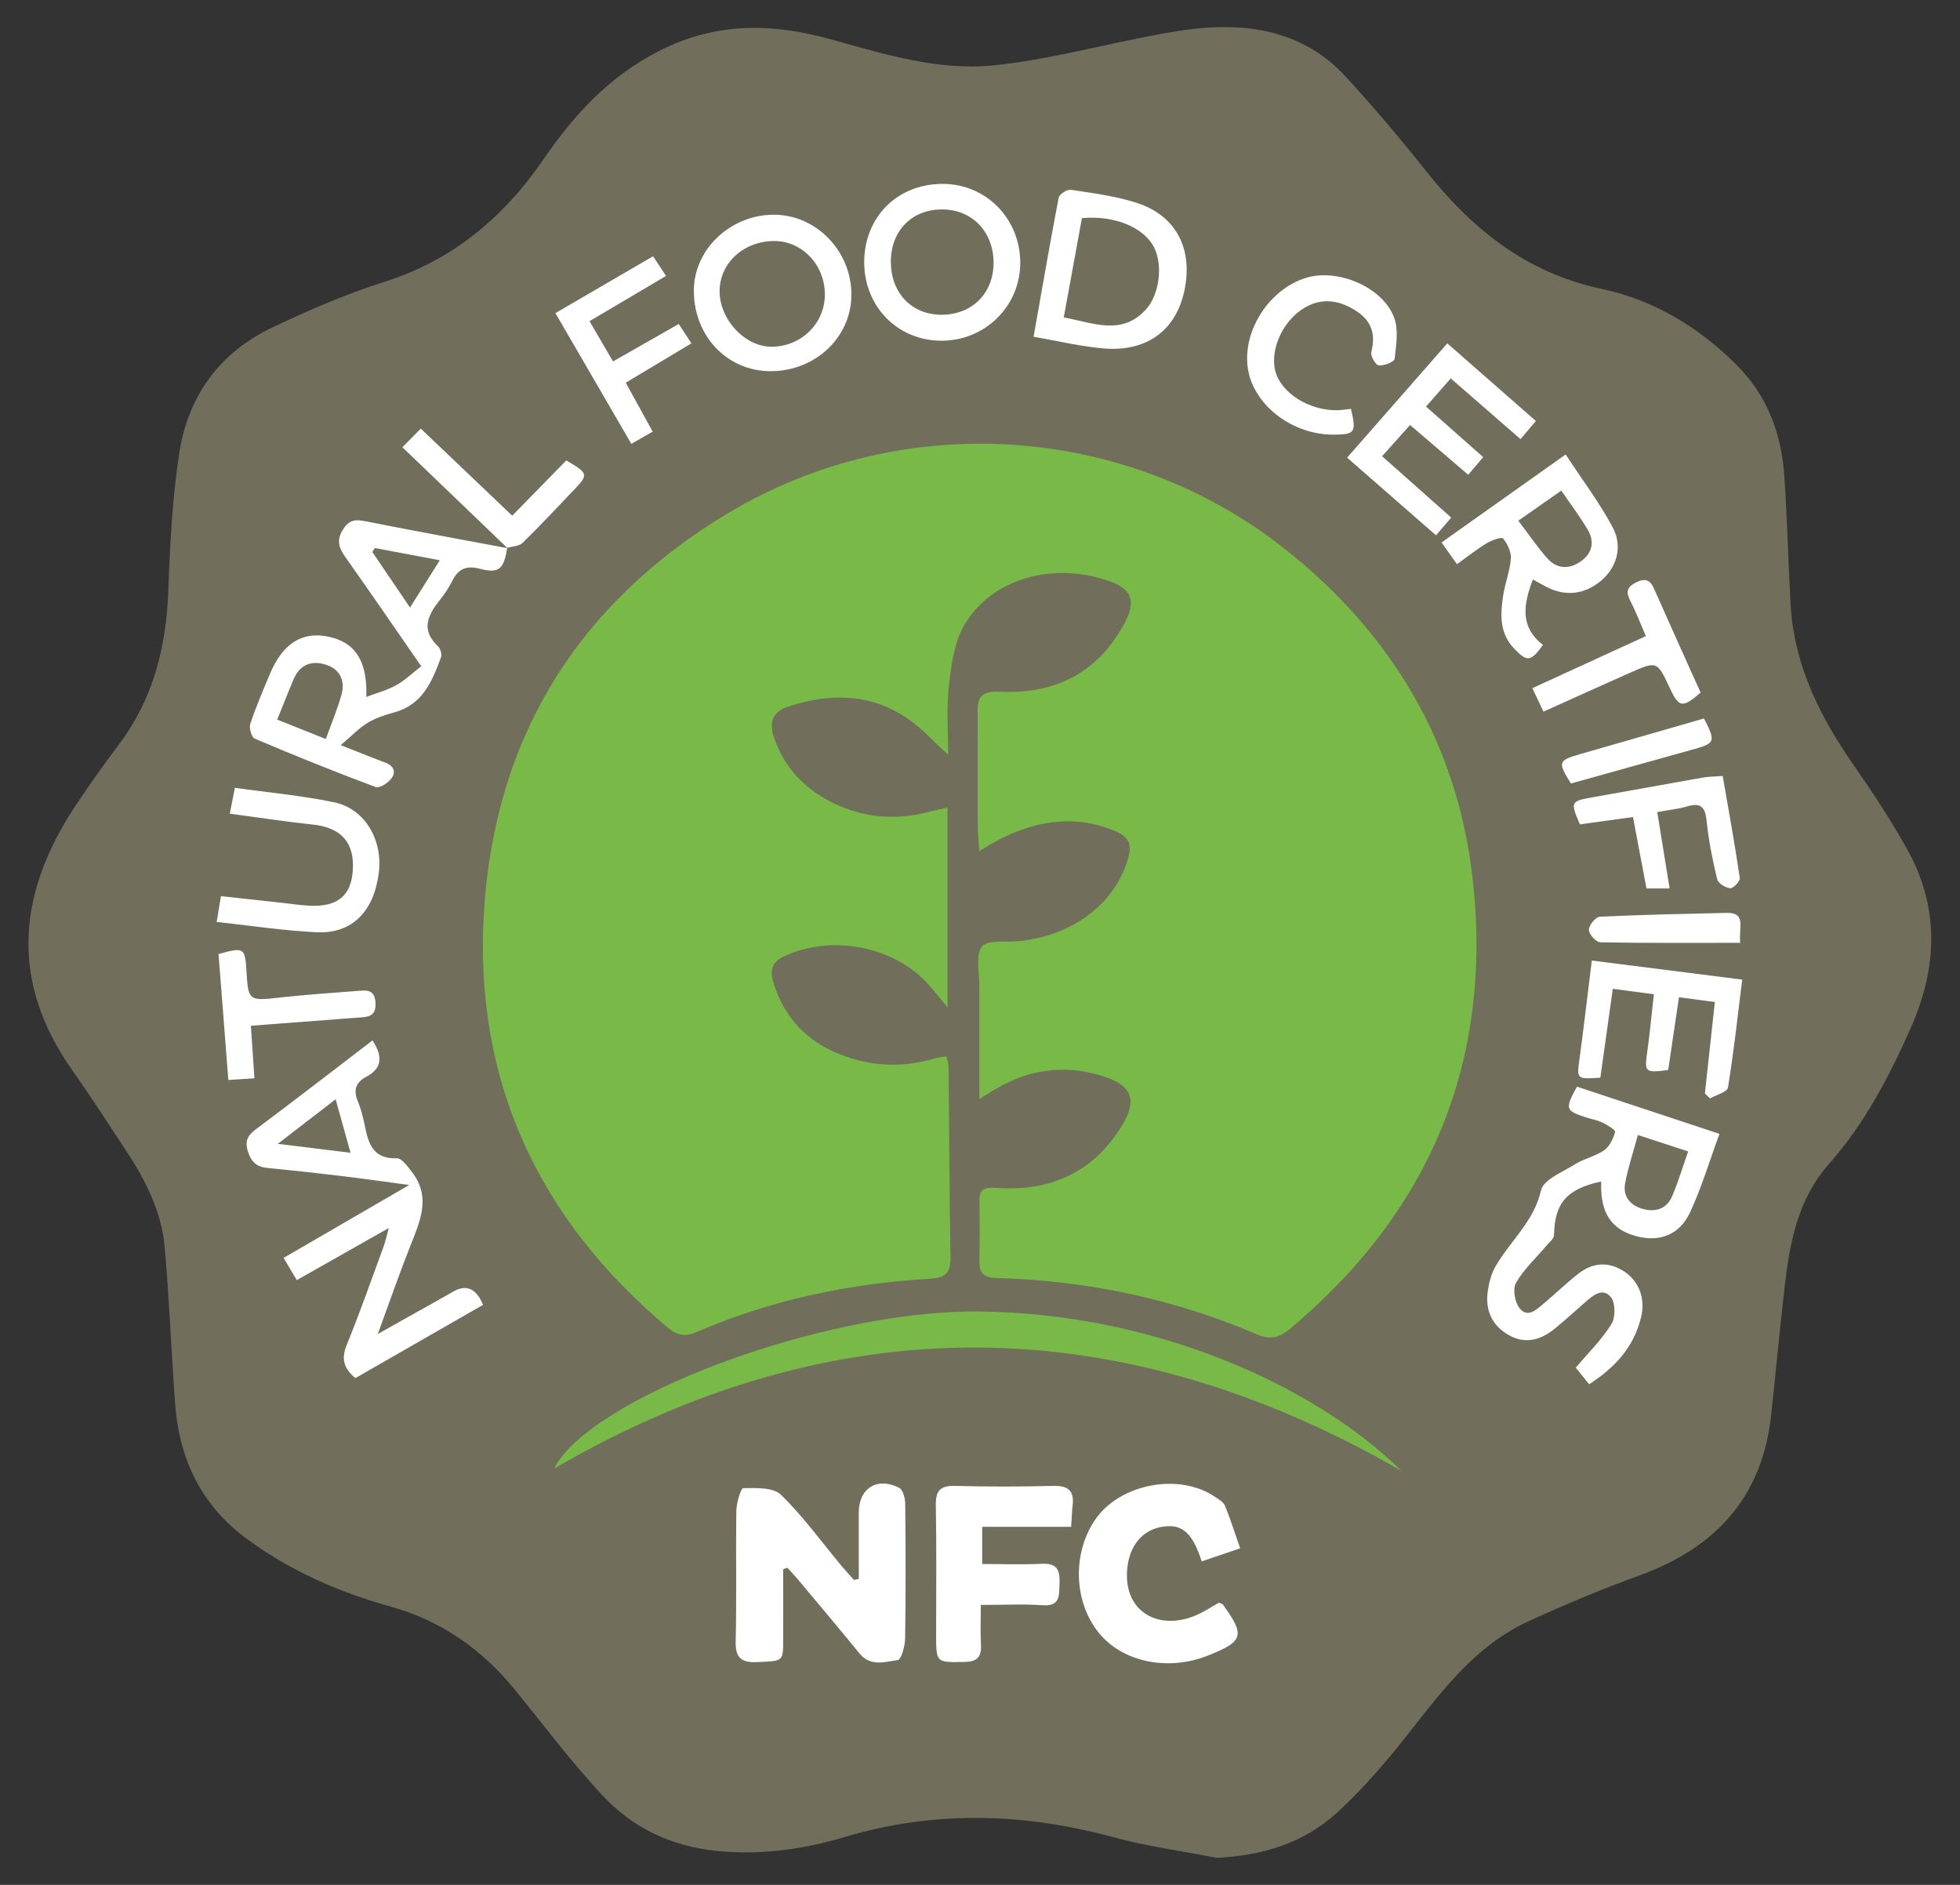 <svg viewBox="0 0 260 250" xmlns="http://www.w3.org/2000/svg" id="Layer_1">
  <rect x="0" y="0" width="260" height="250" fill="#333333" stroke="none"/>
  <defs>
    <style>
      .cls-1 {
        fill: #78b948;
      }

      .cls-2 {
        fill: #fff;
      }

      .cls-3 {
        fill: #716f5b;
      }
    </style>
  </defs>
  <polygon points="21.52 110.39 19.23 132.57 26.1 152.9 28.99 167.38 36.85 187.54 46.5 204.94 58.34 210.04 82.69 225.56 95.46 233.35 133.23 237.01 162.16 237.01 175.35 228.31 185.28 213.19 193.76 205.86 215.52 195.06 223.94 184.5 230.88 173.7 239.57 136.55 236.82 87.93 231.12 80.59 225.59 65.07 215.52 53.78 202.92 43.18 178.71 28.87 160.78 20.79 114.64 14.38 99.86 14.38 88.4 18.5 79.7 25.17 66.87 33.99 58.34 38.98 49.39 49.23 41.67 56.84 36.78 65.07 28.73 80.63 21.52 110.39" class="cls-2"></polygon>
  <path d="M58.34,99.61v31.35l5.73,13.18,3.72,11.39,2.29,4.98,3.43,13.42.17,5.12-4.05,16,.92,6.45h6.95l14.22-4.75,10.78-5.33s-1.74-1.83,15.68-3.21c17.42-1.37,8.72-2.29,17.42-1.37l8.7.92,15.57,7.29,9.16,1.74,13.28,4.71,8.91-13.74-2.96-10.38,9.02-13.51,6.45-18.19,2.53-13.81-3.35-21.49-5.63-12.38-11.4-21.08-10.54-6.8-10.84-13.3-23.4-5.58-32.24,1.83-11.27,4.57-9.19,5.51-10.91,10.63-7.87,6.83-11.28,18.98Z" class="cls-1"></path>
  <g>
    <path d="M161.4,246.41c-4.56-.89-9.19-1.51-13.66-2.72-11.95-3.25-23.78-3.6-35.75-.02-5.44,1.62-11.06,2.41-16.85,1.83-6.05-.6-11.2-3.04-15.23-7.37-4.13-4.44-7.79-9.33-11.63-14.04-4.37-5.36-9.77-9.14-16.49-11.01-6.83-1.9-13.23-4.71-18.98-8.92-6.1-4.47-9.03-10.61-9.58-17.99-.51-6.93-.77-13.87-1.39-20.79-.41-4.66-2.5-8.78-5.04-12.65-2.38-3.63-4.75-7.28-7.25-10.84-8.4-11.93-7.16-23.66.63-35.27,1.8-2.69,3.68-5.34,5.63-7.93,4.56-6.05,6.25-12.94,6.52-20.4.22-6.06.53-12.16,1.44-18.15,1.16-7.54,5.31-13.35,12.29-16.67,4.84-2.31,9.81-4.46,14.91-6.08,9.11-2.89,15.85-8.56,21.16-16.31,4.05-5.9,8.73-11,15.4-14.37,7.57-3.83,14.97-3.64,22.75-1.48,7.08,1.96,14.23,4.21,21.64,3.43,6.24-.65,12.39-2.21,18.56-3.47,5.28-1.07,10.52-2.12,15.96-1.32,4.74.69,8.79,2.75,11.98,6.2,3.75,4.06,7.32,8.3,10.76,12.63,6.12,7.7,13.31,13.5,23.29,15.62,6.9,1.46,12.91,5.07,17.94,10.13,4.05,4.07,5.91,9.1,6.29,14.7.39,5.67.51,11.37.83,17.04.45,8.01,3.88,14.86,8.38,21.31,2.53,3.62,4.96,7.34,7.11,11.19,4.27,7.67,3.99,15.57.53,23.46-2.87,6.53-6.17,12.84-10.93,18.23-4.12,4.66-5.19,10.35-5.87,16.19-.67,5.72-1.18,11.46-1.81,17.18-1.19,10.85-7.38,17.54-17.43,21.2-5.04,1.83-10.01,3.9-14.88,6.15-6.69,3.1-11.05,8.76-15.46,14.4-3,3.84-6.2,7.61-9.78,10.9-4.4,4.04-9.92,5.74-16.03,6.01ZM67.34,72.71c-6.19-1.16-12.4-2.29-18.58-3.52-1.33-.26-2.29-.45-3.21.96-.99,1.51-.59,2.54.32,3.82,3.42,4.83,6.76,9.71,10.01,14.4-1.17.9-2.15,1.87-3.32,2.51-1.2.67-2.57,1.03-3.97,1.56.17-4.76-1.46-7.24-5-7.99-3.5-.74-6.09.89-7.79,4.95-.91,2.18-1.85,4.36-2.6,6.61-.18.55.17,1.78.59,1.96,5.3,2.25,10.65,4.4,16.04,6.42.5.19,1.6-.51,2.05-1.09.72-.92.35-1.74-.81-2.17-1.69-.62-3.35-1.31-5.87-2.3,1.49-1.26,2.43-2.27,3.57-2.96,1.06-.64,2.31-1.05,3.52-1.38,3.77-1.02,5.04-4.13,6.21-7.31.15-.4-.08-1.16-.4-1.46-2.32-2.18-1.35-4.13.25-6.14.64-.8,1.22-1.67,1.67-2.58.8-1.59,1.87-2.02,3.64-1.56,2.55.66,3.17.07,3.62-2.77.69-.21,1.59-.22,2.05-.67,2.37-2.32,4.64-4.75,6.93-7.15,1.8-1.89,1.76-2.1-1.14-3.78-2.3,2.35-4.7,4.8-7.17,7.33-3.94-3.75-7.87-7.49-12.13-11.55-.85.85-1.53,1.55-2.44,2.47,4.87,4.68,9.41,9.04,13.96,13.4ZM129.91,145.78c1.16-.71,1.74-1.09,2.34-1.44,4.01-2.32,8.31-3.05,12.81-1.95,5.56,1.36,6.26,3.65,2.77,8.4-3.95,5.36-9.42,7.23-15.81,6.76-1.66-.12-2.13.35-2.1,1.88.05,2.61.06,5.22,0,7.83-.03,1.59.57,2.2,2.23,2.25,11.99.32,23.54,2.75,34.58,7.47,1.68.72,2.9.51,4.3-.65,18.74-15.66,27.07-35.7,24.31-59.89-2.05-17.95-10.81-32.53-25-43.71-21.06-16.57-50.65-18.53-73.79-4.65-19.95,11.97-30.98,29.88-32.36,53-1.33,22.28,7.27,40.68,24.45,55.05,1.29,1.08,2.32,1.17,3.83.52,9.83-4.25,20.19-6.41,30.84-7.04,2.23-.13,2.82-.87,2.78-2.96-.15-8.38-.17-16.76-.26-25.14,0-.43-.18-.87-.3-1.41-.68.13-1.22.18-1.73.33-4.18,1.23-8.29,1-12.33-.57-4.41-1.71-7.36-4.84-8.81-9.32-.45-1.4-.59-2.73,1.17-3.6,6.11-3.01,14.41-1.6,19.09,3.38.94,1,1.76,2.1,2.77,3.31v-26.51c-1.06.24-1.81.39-2.55.58-4.39,1.13-8.64.78-12.7-1.24-3.69-1.83-6.39-4.62-7.74-8.57-.69-2.02-.34-3.46,1.97-4.21,5.49-1.78,10.8-1.71,15.68,1.6,2,1.36,3.66,3.23,5.43,4.84,0-2.84-.25-5.95.08-8.99.3-2.76.66-5.78,2-8.12,3.29-5.75,10.47-8.16,17.4-6.49,5.2,1.25,5.98,3.02,3.08,7.56-3.67,5.75-9.18,8-15.82,7.67-1.86-.09-2.86.4-2.84,2.41.03,5.14,0,10.28.02,15.42,0,1.04.13,2.09.21,3.32,6.55-4.25,12.58-5.01,18.09-2.63,1.7.73,2.18,1.65,1.67,3.49-1.64,5.98-7.25,10.33-14.53,11.07-1.7.17-4.22-.21-4.9.72-.88,1.21-.29,3.48-.33,5.3,0,.32,0,.63,0,.95,0,4.49,0,8.98,0,14.01ZM185.89,195.06c-11.8-11.54-33.16-20.94-56.15-21.11-20.92-.16-51.6,11.55-56.23,20.83,37.47-21.76,75.16-21.13,112.38.29ZM103.9,208.13c.18-.07.36-.13.54-.2.52.57,1.06,1.13,1.55,1.73,2.69,3.21,5.39,6.41,8.04,9.66,1.45,1.78,3.38,1.09,5.06.86.47-.06.97-1.88.98-2.91.09-5.93.07-11.85.01-17.78,0-.75-.29-1.9-.81-2.16-2.91-1.48-5.35.08-5.35,3.28,0,.71,0,1.42,0,2.13,0,2.23,0,4.45,0,6.68-.22.04-.44.08-.65.13-.56-.64-1.14-1.26-1.69-1.92-2.63-3.16-5.05-6.52-7.98-9.37-1.03-1-3.29-.9-4.99-.88-.33,0-.91,1.92-.93,2.96-.09,5.77.05,11.54-.09,17.31-.05,2.21.69,2.9,2.86,2.8,3.4-.15,3.43-.03,3.44-2.88.02-3.14,0-6.28,0-9.43ZM210.79,183.61c3.52-2.27,5.97-5.01,6.91-8.92.59-2.43-.27-4.74-2.22-6.03-2.12-1.4-4.21-1.21-6.15.31-1.55,1.22-2.98,2.6-4.49,3.87-.96.8-2.13,2.02-3.23.72-.65-.77-.97-2.57-.52-3.38,1.01-1.8,2.62-3.26,3.97-4.87.41-.48,1.08-1.01,1.09-1.52.07-4.2,1.68-6.11,6.25-7.08,0,.4-.01.78,0,1.15.16,3.43,1.67,5.36,4.82,6.14,2.91.73,5.55-.2,6.93-3.12,1.56-3.3,2.6-6.85,3.94-10.49-6.59-2.18-12.77-4.23-18.9-6.26-1.61,2.94-1.54,3.17,1.12,4.05.75.25,1.55.37,2.25.71.65.31,1.76,1,1.69,1.24-.25.9-.73,1.93-1.46,2.44-1.14.8-2.64,1.09-3.83,1.84-1.65,1.03-4.22,2.04-4.54,3.48-.94,4.15-4.09,6.7-6.03,10.07-.57.99-.88,2.21-1.04,3.35-.34,2.5.59,4.54,2.83,5.79,2.24,1.25,4.29.59,6.13-.93,1.34-1.1,2.64-2.27,3.94-3.42,1.04-.92,2.34-2.04,3.43-.71.62.76.64,2.68.09,3.57-1.26,2.04-3.02,3.76-4.74,5.79.39.48.96,1.19,1.75,2.17ZM49.41,138c-5.22,3.99-10.27,7.9-15.4,11.73-1.09.81-1.57,1.51-1.14,2.93.42,1.42,1.15,2.11,2.61,2.25,3.22.31,6.44.66,9.65,1.05,2.83.34,5.65.74,9.16,1.21-5.93,3.44-11.23,6.52-16.67,9.67.65,1.09,1.16,1.95,1.75,2.95,4.04-2.29,7.92-4.49,12.2-6.91-.3,1.09-.43,1.76-.66,2.39-1.61,4.37-3.14,8.76-4.9,13.07-.76,1.85-.46,3.13,1.14,4.44,5.66-3.25,11.31-6.49,16.93-9.71q-1.31-3.19-3.85-1.82c-.62.34-1.23.71-1.85,1.05-2.55,1.43-5.1,2.86-8.26,4.63,1.6-4.38,2.86-8.02,4.28-11.6,1.3-3.3,2.84-6.55.23-9.9-.56-.72-1.35-1.83-2-1.8-2.93.11-3.7-1.69-4.17-4-.25-1.23-.54-2.48-1.02-3.64-.61-1.46-.17-2.47,1.08-3.13,2.23-1.17,2.27-2.74.89-4.88ZM159.42,207.09c1.68-.57,3.39-1.15,5.09-1.73-.66-1.88-1.25-3.79-2.01-5.63-.21-.52-.87-.9-1.39-1.24-4.8-3.21-12.67-1.65-15.88,3.14-2.98,4.45-2.79,10.75.46,14.85,3.13,3.94,9.14,5.23,14.5,3.12,4.78-1.88,5.02-2.67,2.03-6.78-.08-.11-.27-.13-.52-.25-.97.54-1.95,1.2-3.02,1.66-4.82,2.1-9.63-.3-9.16-6.06.26-3.14,2.04-5.37,4.94-5.71,2.39-.29,3.74.88,4.95,4.63ZM142.09,202.52c.08-1.16.1-2.02.2-2.87.23-1.97-.65-2.62-2.58-2.57-4.35.11-8.7.12-13.04,0-2-.05-2.57.69-2.53,2.62.11,5.68.04,11.37.04,17.06,0,3.81,0,3.74,3.77,3.67,1.64-.03,2.27-.62,2.18-2.25-.1-1.7-.02-3.4-.02-5.31,2.98,0,5.59-.14,8.17.04,2.39.17,2.2-1.29,2.27-2.86.07-1.67-.23-2.73-2.28-2.64-2.65.13-5.31.03-7.98.03v-4.93h11.82ZM193.27,74.83c1.53-1.09,2.7-2.03,3.98-2.8.65-.39,1.95-.84,2.14-.61.58.72,1.09,1.78,1.03,2.66-.12,1.63-.75,3.21-1.01,4.84-.4,2.53-.53,5.04,1.46,7.12,1.71,1.78,2.18,1.75,3.81-.5-3.12-2.42-2.58-5.44-1.34-8.68.62.34,1.1.61,1.58.87,2.6,1.43,5.22,1.18,7.47-.71,2.03-1.7,2.92-4.48,1.55-7.05-1.75-3.3-4.04-6.31-6.25-9.69-5.67,4.02-10.98,7.79-16.46,11.67.74,1.04,1.31,1.85,2.03,2.87ZM137.11,44.67c3.35.57,6.35,1.31,9.38,1.55,5.67.45,9.48-2.42,10.61-7.61,1.2-5.53-1.04-9.98-6.26-11.69-2.82-.92-5.83-1.29-8.78-1.75-.5-.08-1.53.58-1.62,1.04-1.16,6.02-2.2,12.06-3.33,18.45ZM114.64,34.77c0,5.83,4.34,10.32,10.07,10.42,5.9.1,10.67-4.57,10.63-10.4-.04-5.87-4.62-10.45-10.39-10.4-5.97.05-10.3,4.42-10.31,10.39ZM102.23,49.23c6.03,0,10.82-4.63,10.71-10.35-.1-5.69-4.72-10.38-10.24-10.4-5.83-.02-10.71,4.64-10.66,10.17.05,6,4.47,10.58,10.19,10.58ZM192.44,50.18c3.15,2.74,6.15,5.35,9.26,8.06.78-.92,1.32-1.56,2.04-2.4-3.95-3.47-7.78-6.82-11.75-10.3-4.48,5.11-8.78,10.02-13.29,15.16,4.01,3.51,7.85,6.86,11.79,10.3.75-.88,1.34-1.55,2.02-2.35-3.15-2.79-6.08-5.4-9.17-8.14,1.29-1.43,2.46-2.74,3.71-4.14,2.72,2.33,5.16,4.41,7.72,6.6.74-.88,1.32-1.56,1.98-2.34-2.63-2.32-5.04-4.46-7.58-6.7,1.12-1.28,2.13-2.45,3.27-3.74ZM212.29,142.94c.55-3.9,1.08-7.71,1.65-11.79,1.87.25,3.6.47,5.45.72-.3,2.67-.52,5.1-.86,7.51-.4,2.86-.36,2.94,2.76,2.54.47-3.17.95-6.39,1.43-9.65,1.74.23,3.12.41,4.76.63-.45,4.12-.88,8.13-1.32,12.13.23.22.46.44.69.66.82-.48,2.28-.85,2.37-1.45.76-4.64,1.27-9.32,1.89-14.31-6.77-.86-13.27-1.69-19.95-2.53-.57,4.6-1.06,8.82-1.63,13.02-.37,2.72-.41,2.73,2.75,2.52ZM30.48,107.92c3.91.52,7.47,1.07,11.05,1.45,3.73.4,5.53,2.39,5.27,6.09-.23,3.36-2.04,4.85-5.74,4.67-1.18-.06-2.35-.24-3.52-.37-2.71-.3-5.43-.6-8.23-.9-.19,1.16-.35,2.07-.57,3.42,4.53.49,8.87,1.16,13.25,1.37,4.72.22,7.61-2.74,8.26-7.9.55-4.33-1.84-8.47-5.89-9.33-4.28-.9-8.67-1.29-13.2-1.93-.23,1.17-.41,2.07-.68,3.44ZM179.21,54.23c-.69.07-1.23.17-1.78.18-3.75.08-7.49-2.28-8.25-5.18-.75-2.89,1.02-6.77,3.95-8.46,2.39-1.37,4.71-.9,6.89.55,1.94,1.3,2.49,3.07,1.89,5.36-.14.51.58,1.75.99,1.79.7.07,2.06-.47,2.1-.88.21-1.81.54-3.84-.06-5.46-1.52-4.08-7.55-6.59-11.75-5.26-4.87,1.54-8.39,7.04-7.66,11.97.71,4.86,5.87,8.84,11.4,8.81,2.82-.02,3.01-.28,2.28-3.43ZM88.35,36.59c-.67-1.01-1.16-1.76-1.72-2.6-4.44,2.59-8.63,5.02-12.95,7.54,3.45,5.94,6.72,11.57,10.07,17.34,1.07-.62,1.86-1.07,2.83-1.62-1.24-2.25-2.37-4.3-3.57-6.49,2.91-1.74,5.71-3.43,8.71-5.22-.64-.99-1.13-1.73-1.68-2.57-3.02,1.72-5.82,3.31-8.72,4.97-1.05-1.8-2.04-3.5-3.12-5.34,3.36-1.99,6.6-3.9,10.15-6ZM221.48,117.85c-.58-3.59-1.1-6.8-1.64-10.14,1.5-.28,2.76-.4,3.95-.75,1.92-.58,2.43.17,2.61,2.01.26,2.57.78,5.13,1.39,7.65.13.54,1.1,1.14,1.73,1.19.4.04,1.33-.94,1.27-1.35-.66-4.49-1.47-8.95-2.27-13.54-1.07.08-1.86.08-2.62.21-4.88.86-9.76,1.77-14.64,2.62-2.9.51-2.97.6-1.68,3.59,2.3-.32,4.65-.64,7.04-.97.64,3.39,1.21,6.39,1.79,9.47h3.07ZM33.75,143.03c-.17-2.47-.31-4.63-.47-6.98,4.81-.37,9.44-.72,14.07-1.07,1.27-.1,2.57,0,2.46-1.98-.11-1.88-1.3-1.65-2.48-1.56-3.38.26-6.77.49-10.14.86-4.2.47-4.26.48-4.5-3.57-.18-3.03-.34-3.13-3.7-2.19.43,5.48.86,11,1.3,16.7,1.24-.08,2.17-.14,3.46-.22ZM218.33,84.37c-5.03,2.3-9.94,4.56-15.06,6.91.54,1.14.97,2.03,1.48,3.11,3.89-1.75,7.61-3.45,11.35-5.1,3.71-1.65,3.72-1.63,5.38,1.92,1.24,2.66,1.69,2.75,4.11.65-2.05-4.56-4.13-9.15-6.17-13.76-.53-1.21-1.17-1.45-2.39-.85-1.22.61-1.37,1.26-.77,2.43.75,1.45,1.33,3,2.07,4.69ZM230.84,125.06c-.2-2.15.83-4.04-1.82-3.98-5.6.13-11.21.24-16.81.51-.55.03-1.45,1.14-1.44,1.74,0,.58.96,1.64,1.52,1.65,6.06.12,12.13.07,18.55.07ZM226.03,95.3c-5.43,1.56-10.92,3.14-16.41,4.72-2.94.85-3.01,1.05-1.23,3.9,5.39-1.5,10.83-3.03,16.27-4.54,2.86-.79,2.96-1.04,1.37-4.09Z" class="cls-3"></path>
    <path d="M223.94,152.73c-.75,2.12-1.33,4.08-2.13,5.94-.74,1.72-2.26,2.15-3.97,1.65-1.64-.48-2.58-1.68-2.26-3.39.39-2.06,1.06-4.07,1.69-6.39,2.32.76,4.38,1.43,6.67,2.18Z" class="cls-3"></path>
    <path d="M44.52,145.8c.69,2.46,1.27,4.54,1.98,7.1-3.25-.4-6.1-.75-9.65-1.19,2.72-2.09,5.03-3.87,7.67-5.91Z" class="cls-3"></path>
    <path d="M36.78,95.44c.83-2.06,1.48-3.74,2.19-5.4.83-1.93,2.43-2.48,4.29-1.87,1.86.6,2.54,2.14,2.04,3.97-.52,1.88-1.29,3.69-2.08,5.88-2.17-.87-4.16-1.66-6.43-2.57Z" class="cls-3"></path>
    <path d="M49.73,72.69c2.74.52,5.48,1.03,8.61,1.62-1.34,2.13-2.52,4-3.95,6.27-1.81-2.67-3.41-5.02-5-7.37.11-.17.23-.35.34-.52Z" class="cls-3"></path>
    <path d="M201.41,69.06c2.03-1.42,3.75-2.63,5.7-3.99,1.24,1.81,2.47,3.43,3.49,5.16.99,1.67.61,3.22-1.02,4.31-1.5,1-3.07.89-4.27-.43-1.36-1.51-2.5-3.21-3.9-5.05Z" class="cls-3"></path>
    <path d="M141.11,42.11c.84-4.62,1.63-8.92,2.41-13.18,4.35-.4,8.29,1.26,9.6,3.94,1.16,2.38.68,6.26-1.15,8.22-3.21,3.46-6.92,1.74-10.86,1.01Z" class="cls-3"></path>
    <path d="M118.17,34.81c-.03-4.09,2.66-6.95,6.62-7.03,4.02-.09,6.95,2.82,7.01,6.96.05,4.1-2.8,7-6.9,7.01-3.92,0-6.69-2.85-6.72-6.93Z" class="cls-3"></path>
    <path d="M109.42,39.12c-.03,3.79-3.11,6.81-6.99,6.87-3.62.06-7.08-3.69-6.97-7.55.11-3.68,3.31-6.51,7.32-6.47,3.69.03,6.67,3.24,6.64,7.14Z" class="cls-3"></path>
  </g>
</svg>